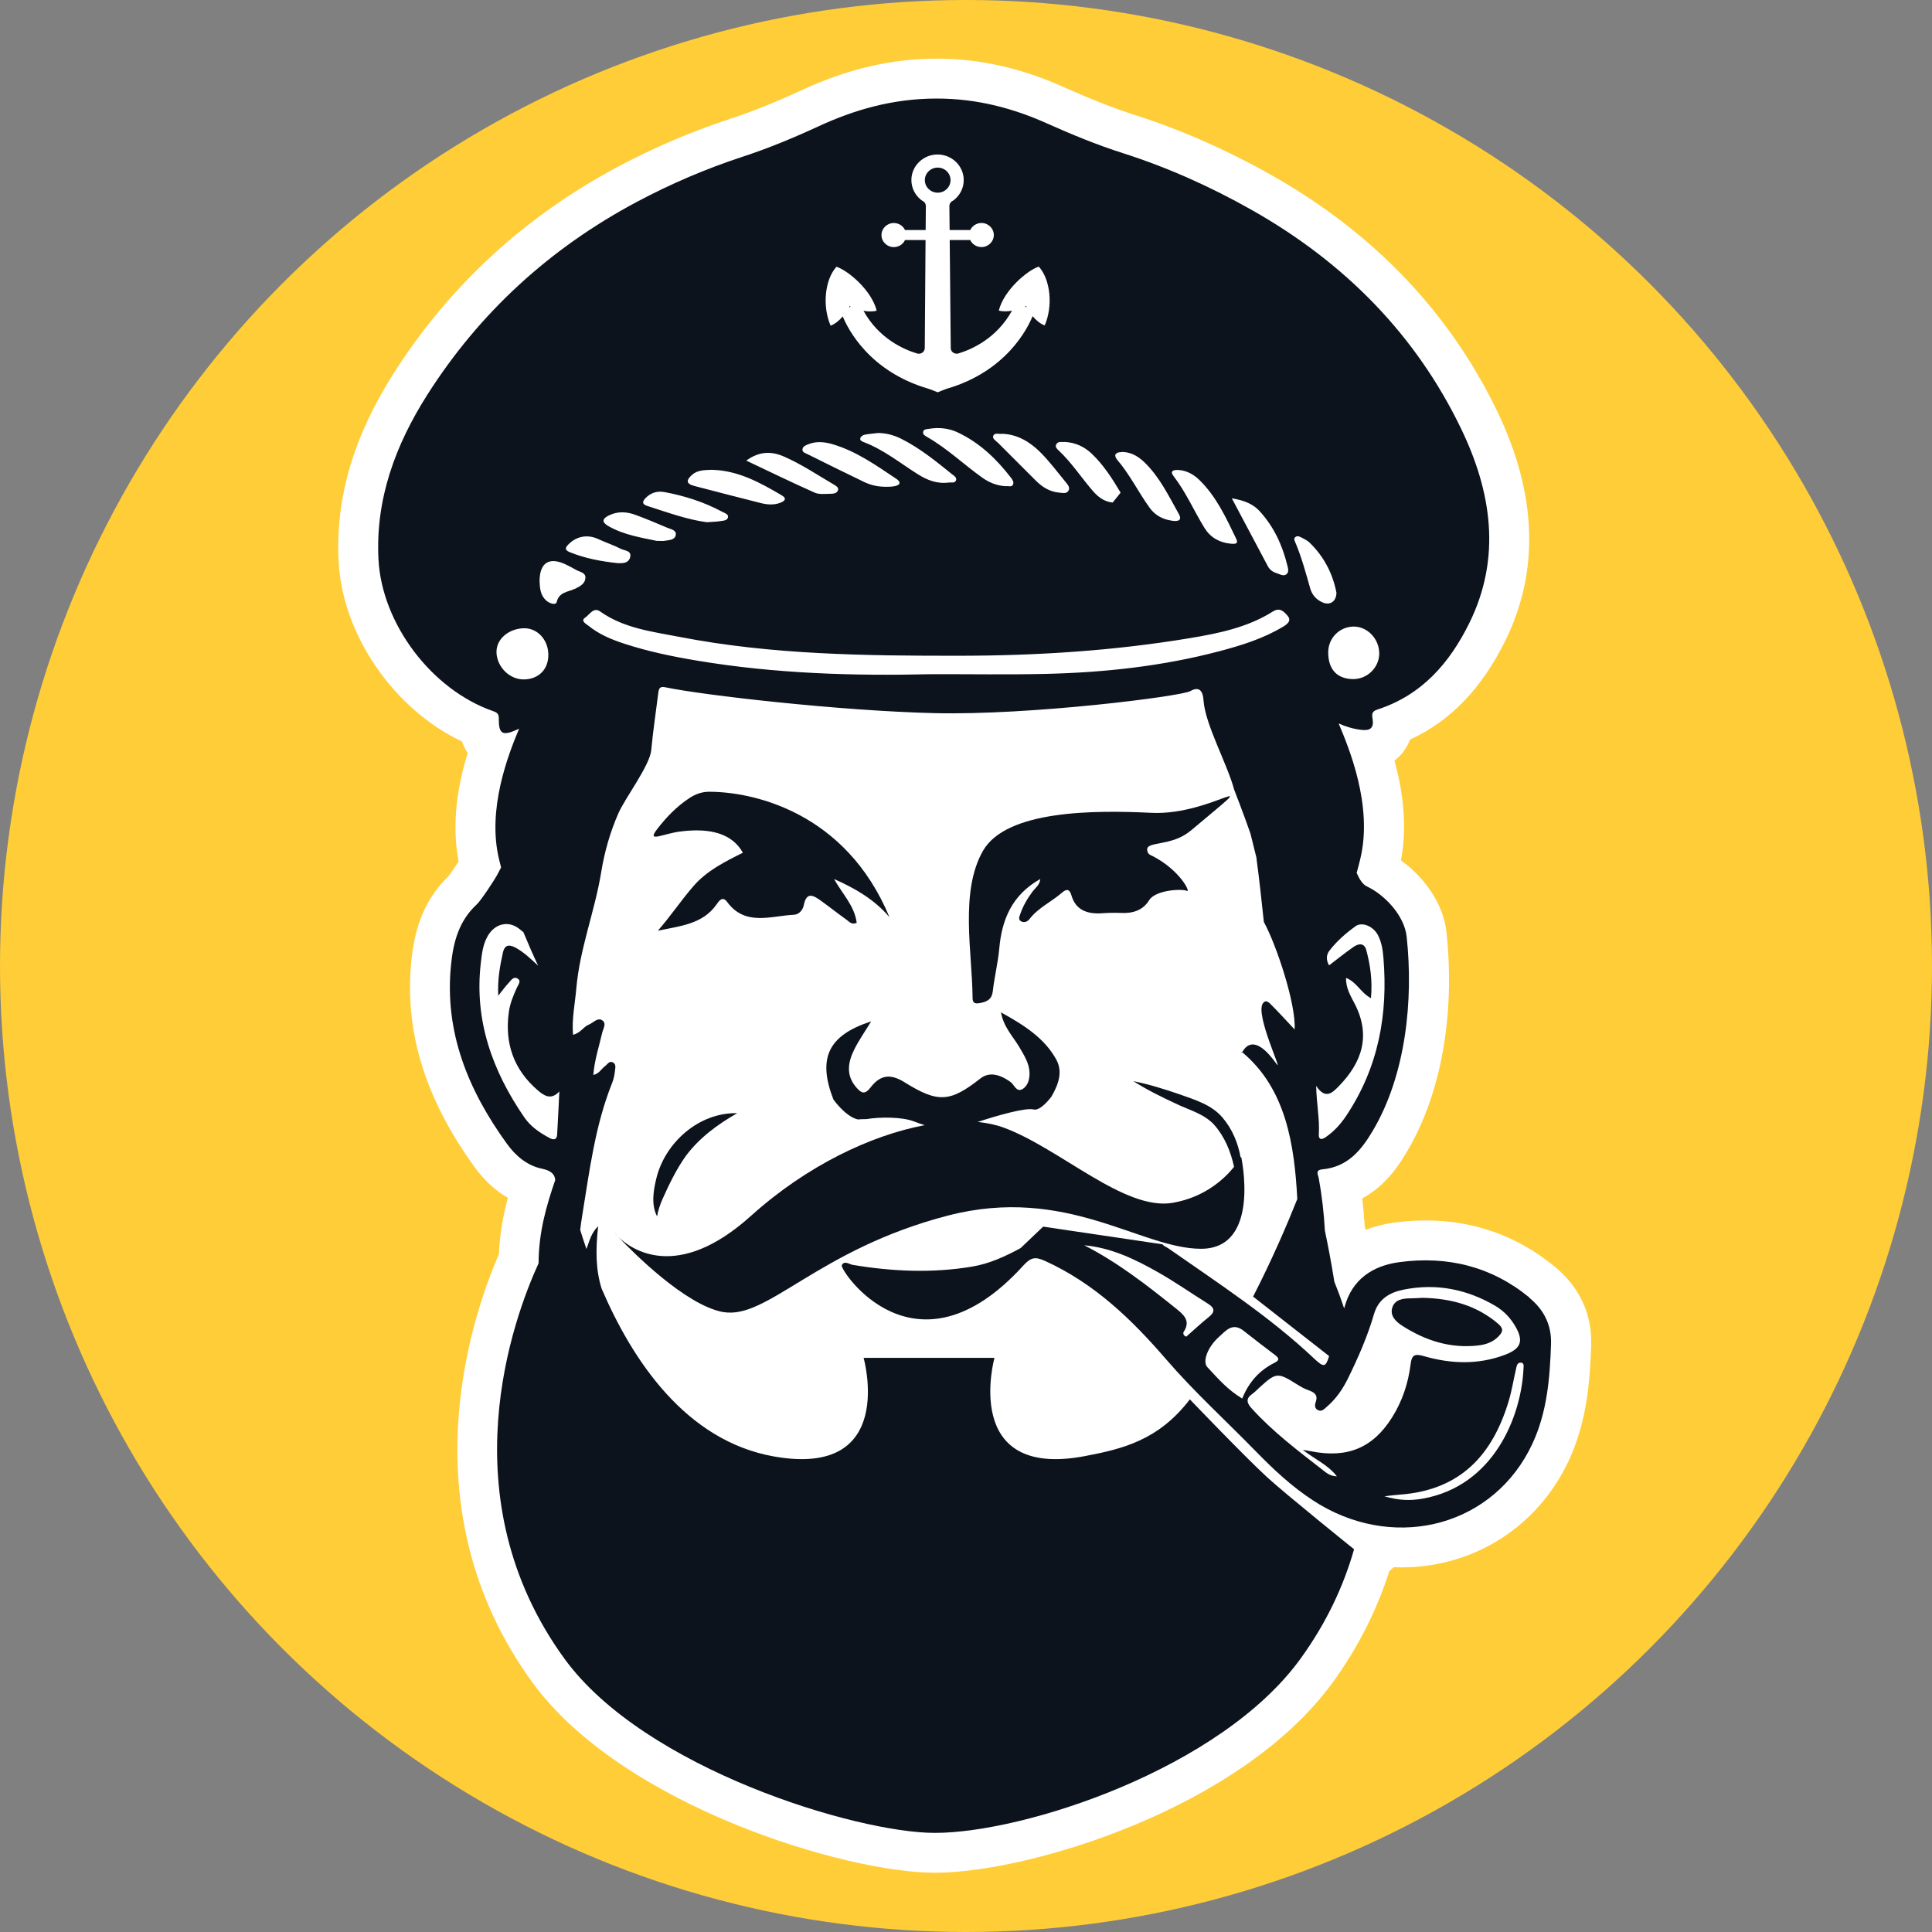 <svg xmlns="http://www.w3.org/2000/svg" id="Layer_1" data-name="Layer 1" viewBox="0 0 600 600"><rect x="0" y="0" width="600" height="600" fill="#808080" stroke="none"/><defs><style>      .cls-1 {        fill: #ffcd37;      }      .cls-2 {        fill: #fff;      }      .cls-3 {        fill: #0d131d;      }    </style></defs><circle class="cls-1" cx="300" cy="300" r="300"></circle><g><path class="cls-2" d="M290.32,581.6c-27.81,0-97.13-20.86-124.98-59.11-38.98-53.53-19.23-112.63-10.41-132.97.26-6.34,1.35-12.12,2.8-17.52-3.87-2.22-7.34-5.42-10.3-9.49-15.46-21.34-21.88-42.31-19.68-64.13.75-7.28,2.74-17.87,11.5-26.23.72-.9,2.17-3.04,3.18-4.62-2.29-11.9-.26-23.69,2.81-33.64-.79-1.19-1.36-2.42-1.76-3.61-21.11-9.98-37.2-33.06-38.33-56.06-.98-19.57,4.62-38.63,17.08-58.24,17.28-27.2,40.77-48.82,69.8-64.26,11.19-5.95,22.86-10.93,34.7-14.8,6.78-2.22,14.08-5.15,22.33-8.96,14.17-6.55,27.85-9.74,41.82-9.75,13.28,0,26.13,2.88,39.35,8.79,8.66,3.87,15.75,6.65,22.3,8.75,14.28,4.56,28.58,10.87,42.51,18.74,31.51,17.83,55,42.41,69.84,73.05,12.49,25.81,13.32,49.95,2.45,71.75-7.31,14.68-16.98,24.68-29.44,30.4-.76,2.07-1.84,3.57-2.65,4.5-.52.59-1.23,1.3-2.18,2.01,2.47,8.93,4.13,19.92,2.02,31,6.81,4.92,13.14,12.98,14.15,22.39,2.72,25.43-1.69,50.15-12.15,67.83-2.11,3.56-6.22,10.53-14.03,14.76.33,2.8.59,5.61.76,8.42.1.46.19.9.29,1.36,2.72-1.08,5.68-1.84,8.85-2.27,3.3-.44,6.6-.67,9.79-.67,15.06,0,28.57,4.85,40.15,14.4,7.69,6.34,11.59,14.77,11.26,24.41-.37,10.87-1.23,23.49-6.95,35.75-9.52,20.46-29.41,33.18-51.89,33.18-.83,0-1.65-.01-2.48-.06l-1.39,1.28c-3.9,12.23-9.79,23.82-17.54,34.49-28.6,39.38-94.62,59.13-123.56,59.13h-.03Z"></path><path class="cls-3" d="M474.99,402.98c-11.63-9.58-25.34-13.04-40.41-11.01-8.42,1.13-14.67,5.45-16.98,13.81-.06.19-.11.36-.17.55-1.03-3.1-2.06-5.88-3.04-8.3-.92-5.79-1.94-11.14-2.93-15.82-.3-5.46-.93-10.91-1.91-16.33-.19-1.02-1.2-2.51,1.09-2.72,8.05-.76,12.22-6.14,15.73-12.06,10.23-17.31,12.61-40.5,10.48-60.2-.67-6.34-6.5-12.83-12.36-15.62-1.26-.6-2.27-2.12-3.17-4.2.42-1.48.8-2.95,1.15-4.43,3.96-16.58-3.64-34.56-6.73-41.96,2.21.98,4.55,1.69,7.04,1.98,2.6.3,3.87-.47,3.53-3.11-.16-1.25-.66-2.52,1.43-3.2,13.98-4.53,22.46-14.61,28.44-26.6,10.24-20.55,7.03-41.12-2.51-60.81-13.97-28.87-35.89-51.31-64.78-67.66-13.05-7.39-26.43-13.34-40.17-17.73-8.06-2.57-15.87-5.79-23.59-9.24-10.15-4.55-21.45-7.73-34.27-7.72-13.85,0-25.91,3.66-36.61,8.6-7.72,3.57-15.57,6.84-23.68,9.49-11.26,3.69-22.17,8.35-32.73,13.97-27.29,14.53-49.02,34.58-65.15,59.96-9.95,15.67-16.08,32.38-15.16,50.98.99,20.01,16.45,40.61,35.67,47.27,1.42.49,1.72,1.03,1.71,2.38-.03,4.55,1.03,5.42,5.51,3.41.27-.11.53-.24.79-.36-3.38,8.1-10,24.98-6.22,40.6.2.83.42,1.66.63,2.5-.46.9-.92,1.78-1.38,2.6-.79,1.43-4.9,7.7-6.17,8.86-5.56,5.13-7.29,11.7-8,18.77-2.11,20.77,5.25,38.86,17.38,55.61,2.65,3.67,6.25,6.77,10.87,7.71,2.95.62,3.94,1.79,4.12,3.5-2.71,7.84-5.16,16.23-5.18,25.86-7.8,17.01-28.44,72.72,8.09,122.89,24.81,34.07,90.58,54.02,114.96,54.02,27.82,0,88.73-19.86,113.52-54.02,8.16-11.24,13.47-22.76,16.69-34.06,0,0-20.91-16.82-26.96-22.34-6.7-6.11-24.04-24.22-24.04-24.22-9.72,12.71-20.84,15.39-32.63,17.63-38.53,7.31-28.05-30.52-28.05-30.52h-21.02s-19.62.01-19.62.01c0,0,10.61,37.53-27.99,30.59-27.12-4.88-43.7-29.54-53.39-52.14-1.88-6.04-1.84-12.25-1.06-19.33-2.29,2.22-2.71,4.73-3.64,7.07-.7-2.04-1.35-4.03-1.94-5.94.17-1.58.43-3.13.67-4.68,2.25-13.82,3.96-27.73,9.25-40.94.46-1.16.73-2.39.86-3.63.1-.93.47-2.19-.59-2.75-1.18-.62-1.74.62-2.51,1.18-1.13.8-1.72,2.29-3.6,2.7.36-4.65,1.78-8.81,2.74-13.04.3-1.3,1.53-3.08-.1-4-1.43-.79-2.71.89-4.07,1.43-1.71.7-2.57,2.62-4.88,3.13-.4-5.03.62-9.67,1.02-14.33,1.06-12.39,5.78-24.09,7.76-36.3,1.02-6.25,2.75-12.29,5.32-18.16,2.06-4.7,9.77-14.84,10.2-19.62.54-5.94,1.46-11.86,2.19-17.78.16-1.31.44-2.09,2.19-1.72,11.56,2.45,54.17,7.33,83.54,8.03,29.77.72,76.65-5.21,79.49-6.84,2.85-1.63,3.92.06,4.1,2.85.5,7.53,7.43,19.85,9.51,27.74,0,0,3.18,8.16,5.08,13.7l1.86,7.5c0,.17.04.34.04.52.75,5.35,1.69,14.17,2.25,19.39,3.92,7.13,10.04,25.58,9.55,33.37-2.77-2.94-4.89-5.29-7.13-7.53-.7-.69-1.79-2.01-2.77-.5-2.31,3.57,6.37,21.67,4.33,18.8-7.2-10.14-10-4.85-10.71-3.7,13.59,11.31,16.23,28.74,17.11,45.6-2.98,7.5-7.7,18.56-13.72,30.3l23.6,18.47c-1.05,3.46-1.62,3.63-4.62.8-13.75-12.99-29.71-23.36-45.26-34.23-.59-.42-1.49-.7-1.86-1.28l-37.06-5.49-7.01,6.67c-5.11,2.77-9.81,4.86-15.03,5.74-12.42,2.08-24.78,1.53-37.13-.54-1.09-.19-2.6-1.46-3.38.14-.67,1.38,22.76,37.04,56.36.11,2.38-2.61,3.71-2.84,6.74-1.48,15.46,7.01,27.1,18.36,37.62,30.55,8.71,10.1,18.57,19.06,27.86,28.58,5.48,5.61,11.19,10.99,17.91,15.34.65.42,1.3.83,1.96,1.22,24.55,14.48,54.34,6.24,66.03-18.9,4.59-9.85,5.43-20.34,5.79-30.93.2-5.95-2.18-10.66-6.74-14.41l.03-.04ZM420.94,287.66c2.08-1.49,5.54.01,6.97,2.72,1.16,2.19,1.52,4.6,1.72,7.03,1.46,17.47-1.48,34.02-11.54,49.09-1.74,2.6-3.79,4.88-6.41,6.67-1.29.87-2.21.79-2.11-.95.29-4.72-.7-9.38-.83-14.99,2.88,4.33,5.03,2.14,6.98.16,7.36-7.51,10.02-15.86,5.02-25.61-1.25-2.44-2.81-4.86-2.71-8.09,3.33,1.33,4.49,4.55,7.73,6.31.5-5.38-.17-10.21-1.46-14.97-.6-2.21-2.32-2.08-3.89-1-2.57,1.78-4.98,3.73-7.66,5.77-.95-1.63-.87-3.27.07-4.5,2.25-2.95,5.09-5.46,8.15-7.64h-.03ZM428.34,202.9c0,4.43-3.77,8.1-8.26,8-4.9-.11-7.6-3.07-7.59-8.32,0-4.4,3.48-7.93,7.84-7.99,4.3-.06,7.99,3.79,8,8.3ZM391.2,158.76c4.45,4.86,7.06,10.6,8.58,16.79.23.95.63,2.19-.34,2.85-.92.63-2.05-.11-3.04-.42-1.18-.36-2.11-1.1-2.65-2.12-3.63-6.8-7.21-13.59-11.2-21.11,4,.67,6.67,1.84,8.66,4ZM365.86,145.95c2.64.13,4.82,1.38,6.57,3.07,5.32,5.16,8.29,11.7,11.4,18.13.75,1.55.27,1.88-1.68,1.69-3.56-.36-6.3-1.99-8.09-4.89-3.28-5.32-5.74-11.09-9.61-16.1-1.23-1.59.04-1.96,1.42-1.89h-.01ZM346.4,141.16c.56-.86,1.65-.72,2.47-.8,2.8.2,4.86,1.58,6.61,3.28,4.72,4.6,7.47,10.4,10.6,15.95,1.05,1.86.03,2.41-1.91,2.15-3-.39-5.41-1.65-7.13-4.03-3.56-4.93-6.18-10.41-10.2-15.06-.33-.39-.63-1.18-.43-1.49h-.01ZM328.01,138.04c.6-1.16,1.84-.67,2.72-.79,3.37.19,6.12,1.56,8.33,3.66,3.71,3.53,6.4,7.79,8.96,12.09l-2.48,3.07c-2.67-.27-4.57-1.78-6.18-3.64-3.6-4.17-6.58-8.81-10.66-12.61-.52-.47-1.05-1.08-.7-1.76h0ZM308.44,135.41c.44-1.19,1.84-.5,2.93-.69,4.73.22,8.52,2.57,11.66,5.68,2.93,2.91,5.39,6.25,8.02,9.44.65.77,1.43,1.72.65,2.72-.63.82-1.76.53-2.68.44-3-.24-5.33-1.74-7.34-3.74-3.92-3.91-7.84-7.82-11.75-11.75-.63-.63-1.81-1.25-1.48-2.12h0ZM288.63,133.16c3.03-.49,6.04-.16,8.73,1.1,6.88,3.23,12.1,8.27,16.58,14.07.49.63,1.02,1.43.65,2.18-.44.89-1.48.33-2.25.49-2.7-.16-5.03-1.08-7.21-2.61-5.81-4.12-10.91-9.08-17.17-12.66-.6-.34-1.36-.75-1.29-1.49.11-1.03,1.22-.96,1.96-1.08ZM267.19,135.99c.16-.43.8-.87,1.3-.98,1.39-.27,2.82-.37,4.23-.54,2.6.03,4.95.69,7.21,1.82,5.84,2.94,10.78,7,15.77,11.01.59.47,1.52.99,1.19,1.89-.36.95-1.43.56-2.19.66-3.64.5-6.75-.73-9.72-2.61-5.44-3.43-10.44-7.51-16.58-9.88-.62-.24-1.51-.54-1.19-1.39h-.03ZM249.22,139.47c.13-.89,1.03-1.18,1.78-1.49,2.42-1,4.93-.77,7.34-.09,7.54,2.17,13.74,6.63,20.06,10.84,1.35.9,1.35,1.86-.5,2.24-.93.19-1.89.19-1.88.19-3.41.13-5.71-.54-7.83-1.56-5.84-2.8-11.62-5.69-17.42-8.56-.72-.36-1.69-.57-1.56-1.58h.01ZM243.54,141.82c5.41,2.37,10.27,5.64,15.3,8.6.67.4,1.65.89,1.43,1.75-.24,1.02-1.42,1.18-2.35,1.18-1.65,0-3.53.27-4.92-.36-6.94-3.08-13.77-6.41-21.24-9.95,4.22-3.05,8-2.88,11.77-1.23h0ZM214.96,147.43c1.74-1.51,3.94-1.42,6.08-1.53,8.25.2,15.03,4,21.74,7.93,1.82,1.08.73,1.86-.49,2.32-1.95.75-4.03.57-5.99.09-6.91-1.72-13.8-3.56-20.69-5.33-2.85-.73-2.32-2.02-.65-3.47ZM200.38,154.79c1.66-1.75,3.67-2.41,6.08-1.95,6.21,1.16,12.15,3.07,17.68,6.02.79.43,2.09.76,1.96,1.71-.16,1.15-1.56,1.13-2.55,1.29-1.05.17-2.12.17-4.04.32-5.92-.77-12.26-3.04-18.63-5.11-1.32-.43-1.52-1.19-.5-2.27h0ZM189.09,160.08c2.72-1.36,5.55-1.19,8.3-.17,3.33,1.23,6.6,2.6,9.85,3.99,1.12.47,2.94.73,2.61,2.31-.33,1.56-2.15,1.51-3.51,1.75-.46.09-.95,0-2.41.01-4.5-.98-10.04-1.76-14.96-4.57-2.24-1.28-1.88-2.32.11-3.33h0ZM176.49,169.11c2.5-2.6,5.98-3.23,9.24-1.72,2.34,1.09,4.82,1.89,7.11,3.07,1.16.59,3.48.5,2.82,2.71-.53,1.78-2.22,1.76-3.83,1.72-5.08-.54-10.05-1.46-14.79-3.37-1.62-.66-1.65-1.26-.56-2.41ZM154.2,202.51c-.1-3.96,3.69-7.27,8.45-7.4,4.17-.11,7.56,3.47,7.64,8.1.09,4.55-2.87,7.64-7.43,7.79-4.52.14-8.56-3.81-8.68-8.48h.01ZM170.64,353.39c-3.05-1.61-5.85-3.54-7.79-6.35-10-14.54-15.56-30.2-13.55-47.78.34-3.01.65-6.05,2.27-8.75,2.21-3.67,6.35-4.73,9.74-2.01.4.33.82.66,1.23.99,1.53,3.71,3.08,7.23,4.58,10.41-2.34-2.18-4.33-4.07-6.74-5.45-2.04-1.15-3.6-1.29-4.2,1.41-.92,4.12-1.68,8.25-1.45,13.37,1.41-1.75,2.21-2.9,3.17-3.9.73-.76,1.48-2.15,2.74-1.49,1.39.73.3,1.96-.11,2.88-1.12,2.45-2.15,4.93-2.51,7.6-1.31,9.52,1.39,17.77,9.01,24.31,1.85,1.59,4.09,3.17,6.68.32-.23,4.53-.42,8.99-.69,13.45-.1,1.63-1.13,1.68-2.39,1h.03ZM178.65,182.81c-2.15,1.06-5,.96-5.76,4.14-.27,1.15-2.32.42-3.31-.5-1.76-1.62-1.92-3.77-2.01-5.92-.01-6.02,3.23-7.84,8.79-4.9.83.43,1.69.83,2.48,1.32,1.13.7,3.04.77,2.97,2.51-.07,1.76-1.63,2.61-3.14,3.36h-.01ZM398.38,194.68c-6.11,3.66-12.91,5.78-19.8,7.59-17.57,4.62-35.57,6.58-53.74,7.01-11.8.27-23.62.07-35.42.09-24.36.59-48.67-.16-72.72-4.17-7.76-1.29-15.44-2.87-22.9-5.32-3.97-1.3-7.77-2.9-11-5.51-.79-.63-2.6-1.53-1.09-2.54,1.32-.87,2.6-3.4,4.66-1.94,7.39,5.25,16.25,6.28,24.84,7.94,28.58,5.52,57.58,5.84,86.59,5.82,24.02-.01,47.93-1.52,71.6-5.45,9.03-1.49,18.06-3.34,25.9-8.29,2.19-1.38,3.44.04,4.52,1.26,1.42,1.63-.09,2.71-1.41,3.5h-.03ZM402.34,168.63c-.24-.59-.72-1.32-.03-1.86.63-.5,1.39-.09,1.98.22.82.42,1.69.85,2.34,1.46,4.65,4.46,7.31,9.87,8.42,15.65-.09,2.81-2.07,4-4.4,2.95-1.92-.87-3.18-2.34-3.74-4.27-1.35-4.76-2.64-9.54-4.55-14.14h-.01ZM367.64,413.58c2.32-3.6-.29-5.49-2.77-7.49-8.86-7.11-17.83-14.08-28.15-19.36,8.48.79,15.75,4.33,22.76,8.29,5.38,3.03,10.43,6.58,15.66,9.85,2.18,1.36,2.25,2.58.2,4.2-2.42,1.92-4.66,4.06-6.93,6.04-1.02-.34-1.02-1.19-.79-1.55h.01ZM385.76,434.32c-4.55-2.75-7.54-6.24-10.66-9.59-.09-.09-.19-.17-.26-.27-1.38-1.82.2-6.14,3.81-9.36,2.01-1.79,4.1-4.5,7.5-1.86,3.26,2.54,6.51,5.09,9.82,7.57,1.22.92,1.49,1.58-.07,2.37-4.86,2.41-8.13,6.17-10.12,11.16h-.03ZM415.12,458.48c-2.12-.07-3.3-1.15-4.4-2.01-7.7-5.99-15.52-11.9-22.04-19.12-1.53-1.69-1.81-3.03.23-4.46.82-.57,1.51-1.32,2.24-1.99,5.22-4.73,5.62-4.75,11.69-.95,1.06.67,2.18,1.32,3.37,1.74,1.89.66,3.2,1.46,2.41,3.69-.32.89-.44,2.02.72,2.57,1.18.56,1.91-.39,2.64-1,2.91-2.47,4.99-5.51,6.63-8.83,3.18-6.48,6.09-13.09,8.09-19.99,1.35-4.68,4.8-6.74,9.26-7.63,10.15-2.02,19.6-.11,28.37,5.02,2.8,1.64,4.88,3.92,6.41,6.63,2.54,4.49,1.49,6.8-3.53,8.66-8.26,3.07-16.59,2.75-24.87.39-2.91-.83-3.89-.59-4.27,2.52-.72,5.79-2.54,11.36-5.72,16.43-5.97,9.52-13.88,12.82-25.3,10.54-.47-.1-.95-.17-2.47-.43,3.96,3.05,7.86,4.7,10.58,8.2l-.03.03ZM473.14,424.93c-.67,15.03-9.28,36.55-31.28,40.48-3.74.67-7.36.62-11.92-.73,2.12-.23,3.38-.42,4.66-.5,19.23-1.36,28.98-12.66,33.9-28.94,1.02-3.36,1.55-6.86,2.35-10.27.19-.79.34-1.86,1.49-1.79,1.03.07.83,1.1.8,1.75h-.01Z"></path><path class="cls-3" d="M435.48,411.73c7.1,4.55,14.83,7.11,23.56,6.12,2.5-.29,4.7-1.08,6.42-2.91,1.29-1.38,1.56-2.32-.2-3.83-6.65-5.69-14.54-7.87-23.46-8.06-1.09.04-2.38.16-3.66.16-2.44,0-4.9.36-5.72,2.77-.87,2.57,1,4.43,3.05,5.74h0Z"></path><path class="cls-3" d="M391.67,349.78s0-.04.01-.06h-.03s.04-.01.04-.01c0,0-.03.03-.06.04,0,0,0,.03.01.04h.01Z"></path><path class="cls-3" d="M192.03,384.13c-.79-.83-1.23-1.32-1.23-1.32,0,0,.43.54,1.23,1.32Z"></path><path class="cls-3" d="M224.51,407.44c13.72,2.58,29.37-19.43,69.87-29.93,36.83-9.55,59.92,10.33,78.63,10.31,18.71-.01,12.45-28.58,12.45-28.58,0,0-.07.11-.16.29-.8-4.52-2.55-8.82-5.64-12.46-3.41-4.03-8.66-5.55-13.45-7.26-4.65-1.59-9.34-3.07-14.23-4.04,4.22,2.68,8.62,4.85,13.06,6.91,4.16,2.05,8.88,3.15,12.07,6.68,3.27,3.73,5.09,8.25,6.14,13.02-2.95,3.66-9.03,9.42-19.02,11.16-14.97,2.61-34.96-16.85-52.44-23.32-2.42-.9-5.18-1.49-8.16-1.78,6.25-2.08,14.86-4.49,17.32-3.89,1.72.42,3.96-1.89,5.55-3.93,2.21-3.8,3.63-7.74,1.55-11.54-3.63-6.64-9.94-10.68-17.19-14.68.86,4.69,3.81,7.54,5.75,10.87,1.42,2.45,2.98,4.83,3.11,7.73.09,2.02-.43,4.17-2.15,5.21-1.91,1.15-2.57-1.35-3.73-2.18-3.64-2.62-6.81-3.11-9.38-1.09-9.45,7.43-13.19,7.62-23.52,1.18-4.33-2.7-7.5-2.42-10.6,1.63-1.84,2.39-2.93,1.62-4.34.03-3.38-3.8-2.67-7.93-.66-11.93,1.45-2.9,3.34-5.58,5.21-8.65-13.35,4.32-16.71,11.4-11.73,24.25,0,0,3.73,5.31,7.57,6.2.9-.07,1.79-.1,2.68-.1,4.45-.73,11.21-.66,14.71.7.96.37,2.11.79,3.4,1.18-16.69,3.14-36.58,12.52-53.96,28.17-22.87,20.59-37.1,10.48-41.19,6.55,4.56,4.79,20.78,21.11,32.48,23.32h-.01Z"></path><path class="cls-3" d="M276.24,284.85c-13.64-32.85-42.64-38.98-56.02-38.96-2.27,0-4.29.75-6.11,1.95-4.04,2.68-7.2,5.98-10,9.62-3.43,4.45,1.66,1.43,7.31.75,9.52-1.18,16.03.82,19.29,6.61-5.64,2.81-11.19,5.59-15.27,10.28-3.9,4.47-7.14,9.39-11.14,13.94,6.86-1.46,13.98-1.99,18.28-8.23.66-.96,1.81-2.67,3.23-.72,5.59,7.63,13.51,4.37,20.78,3.99,1.69-.09,2.75-1.59,3.04-2.98.87-4.43,3.14-2.93,5.44-1.28,2.65,1.91,5.19,3.94,7.86,5.84.82.59,1.59,1.63,3.13.93-.66-5.29-4.55-9.09-7.03-13.6,6.55,2.9,12.53,6.35,17.22,11.86h-.01Z"></path><path class="cls-3" d="M369.71,258.04c24.97-20.97,7.14-4.66-12.13-5.61-17.77-.87-45.04-.85-52.3,11.79-7.27,12.68-3.33,31.68-3.24,45.62,0,1.81.82,1.94,2.39,1.65,2.25-.42,3.63-1.25,3.9-3.69.5-4.45,1.61-8.83,2.01-13.28.8-8.96,3.93-16.58,12.72-21.53-.11,1.78-1.46,2.67-2.31,3.79-1.65,2.19-3.01,4.5-3.89,7.06-.27.79-.73,1.76.26,2.29,1.02.54,2.01.09,2.67-.79,2.68-3.46,6.83-5.32,10.08-8.16,1.48-1.31,2.37-.93,2.88.9,1.26,4.42,4.75,5.87,9.48,5.54,1.91-.13,3.83-.19,5.75-.1,3.81.19,6.93-.76,8.89-3.94,2.05-3.31,10.44-3.57,11.66-2.93,1.45.77-1.94-6.3-10.45-10.73-.72-.37-1.75-.57-1.81-2.04-.24-2.67,7.64-.99,13.42-5.85h.01Z"></path><path class="cls-3" d="M385.81,326.74s-.12-.12-.19-.16c-.04.47.01.43.19.16Z"></path><path class="cls-2" d="M322.65,82.78c-3.67,1.2-10.91,7.39-12.46,13.67,1.33.36,2.78.27,4.09.03-4.76,8.65-12.55,12.03-16.51,13.25-1.52.47-.26.06-.26.06-.53.13-1.1.01-1.55-.32s-.7-.85-.7-1.38v-.34l-.32-33.2h6.38c.6,1.29,1.94,2.18,3.49,2.18,2.11,0,3.83-1.68,3.83-3.74s-1.72-3.74-3.83-3.74c-1.55,0-2.88.9-3.49,2.19h-6.41l-.07-7.1v-.36c0-.59.3-1.15.8-1.49,0,0,.32-.11.8-.53,1.75-1.46,2.87-3.63,2.85-6.05,0-4.37-3.66-7.94-8.13-7.93-4.47,0-8.12,3.57-8.12,7.94,0,2.42,1.12,4.59,2.87,6.04.5.42.8.53.8.53.52.33.82.89.82,1.48v.36l-.06,7.11h-6.41c-.6-1.29-1.94-2.18-3.48-2.18-2.12,0-3.83,1.68-3.83,3.74s1.72,3.74,3.83,3.74c1.55,0,2.88-.9,3.48-2.19h6.38l-.24,33.2v.34c0,.54-.27,1.05-.7,1.39-.43.34-1,.44-1.55.32,0,0,1.28.4-.26-.06-3.96-1.2-11.76-4.57-16.52-13.22,1.3.24,2.75.32,4.09-.04-1.55-6.28-8.81-12.43-12.49-13.64-3.67,4.06-4.42,12.36-1.81,18.3,1.52-.59,2.8-1.74,3.76-2.88,1.58,3.86,8.22,17.08,26.53,22.44.96.29,2.05.8,2.97,1.13.9-.34,2.01-.86,2.97-1.15,18.3-5.39,24.91-18.61,26.49-22.49.98,1.15,2.24,2.29,3.76,2.88,2.6-5.94,1.84-14.24-1.84-18.28h.04ZM263.62,95.57c.17-.32.27-.52.27-.52,0,0,.1.04.27.13l-.53.37h-.01ZM291.21,59.84c-2.19,0-3.99-1.74-3.99-3.89s1.78-3.9,3.99-3.9,3.99,1.74,3.99,3.89-1.78,3.9-3.97,3.9h-.01ZM318.35,95.14l.26-.13s.1.2.27.5l-.53-.37Z"></path><path class="cls-3" d="M228.95,345.71c-6.22,3.56-11.77,7.67-15.96,13.28-2.98,4.2-5.23,8.89-7.33,13.59-.67,1.63-1.3,3.28-1.59,5.18-1.84-3.5-1.19-7.79-.32-11.46,2.62-11.42,13.32-20.87,25.2-20.59Z"></path></g></svg>